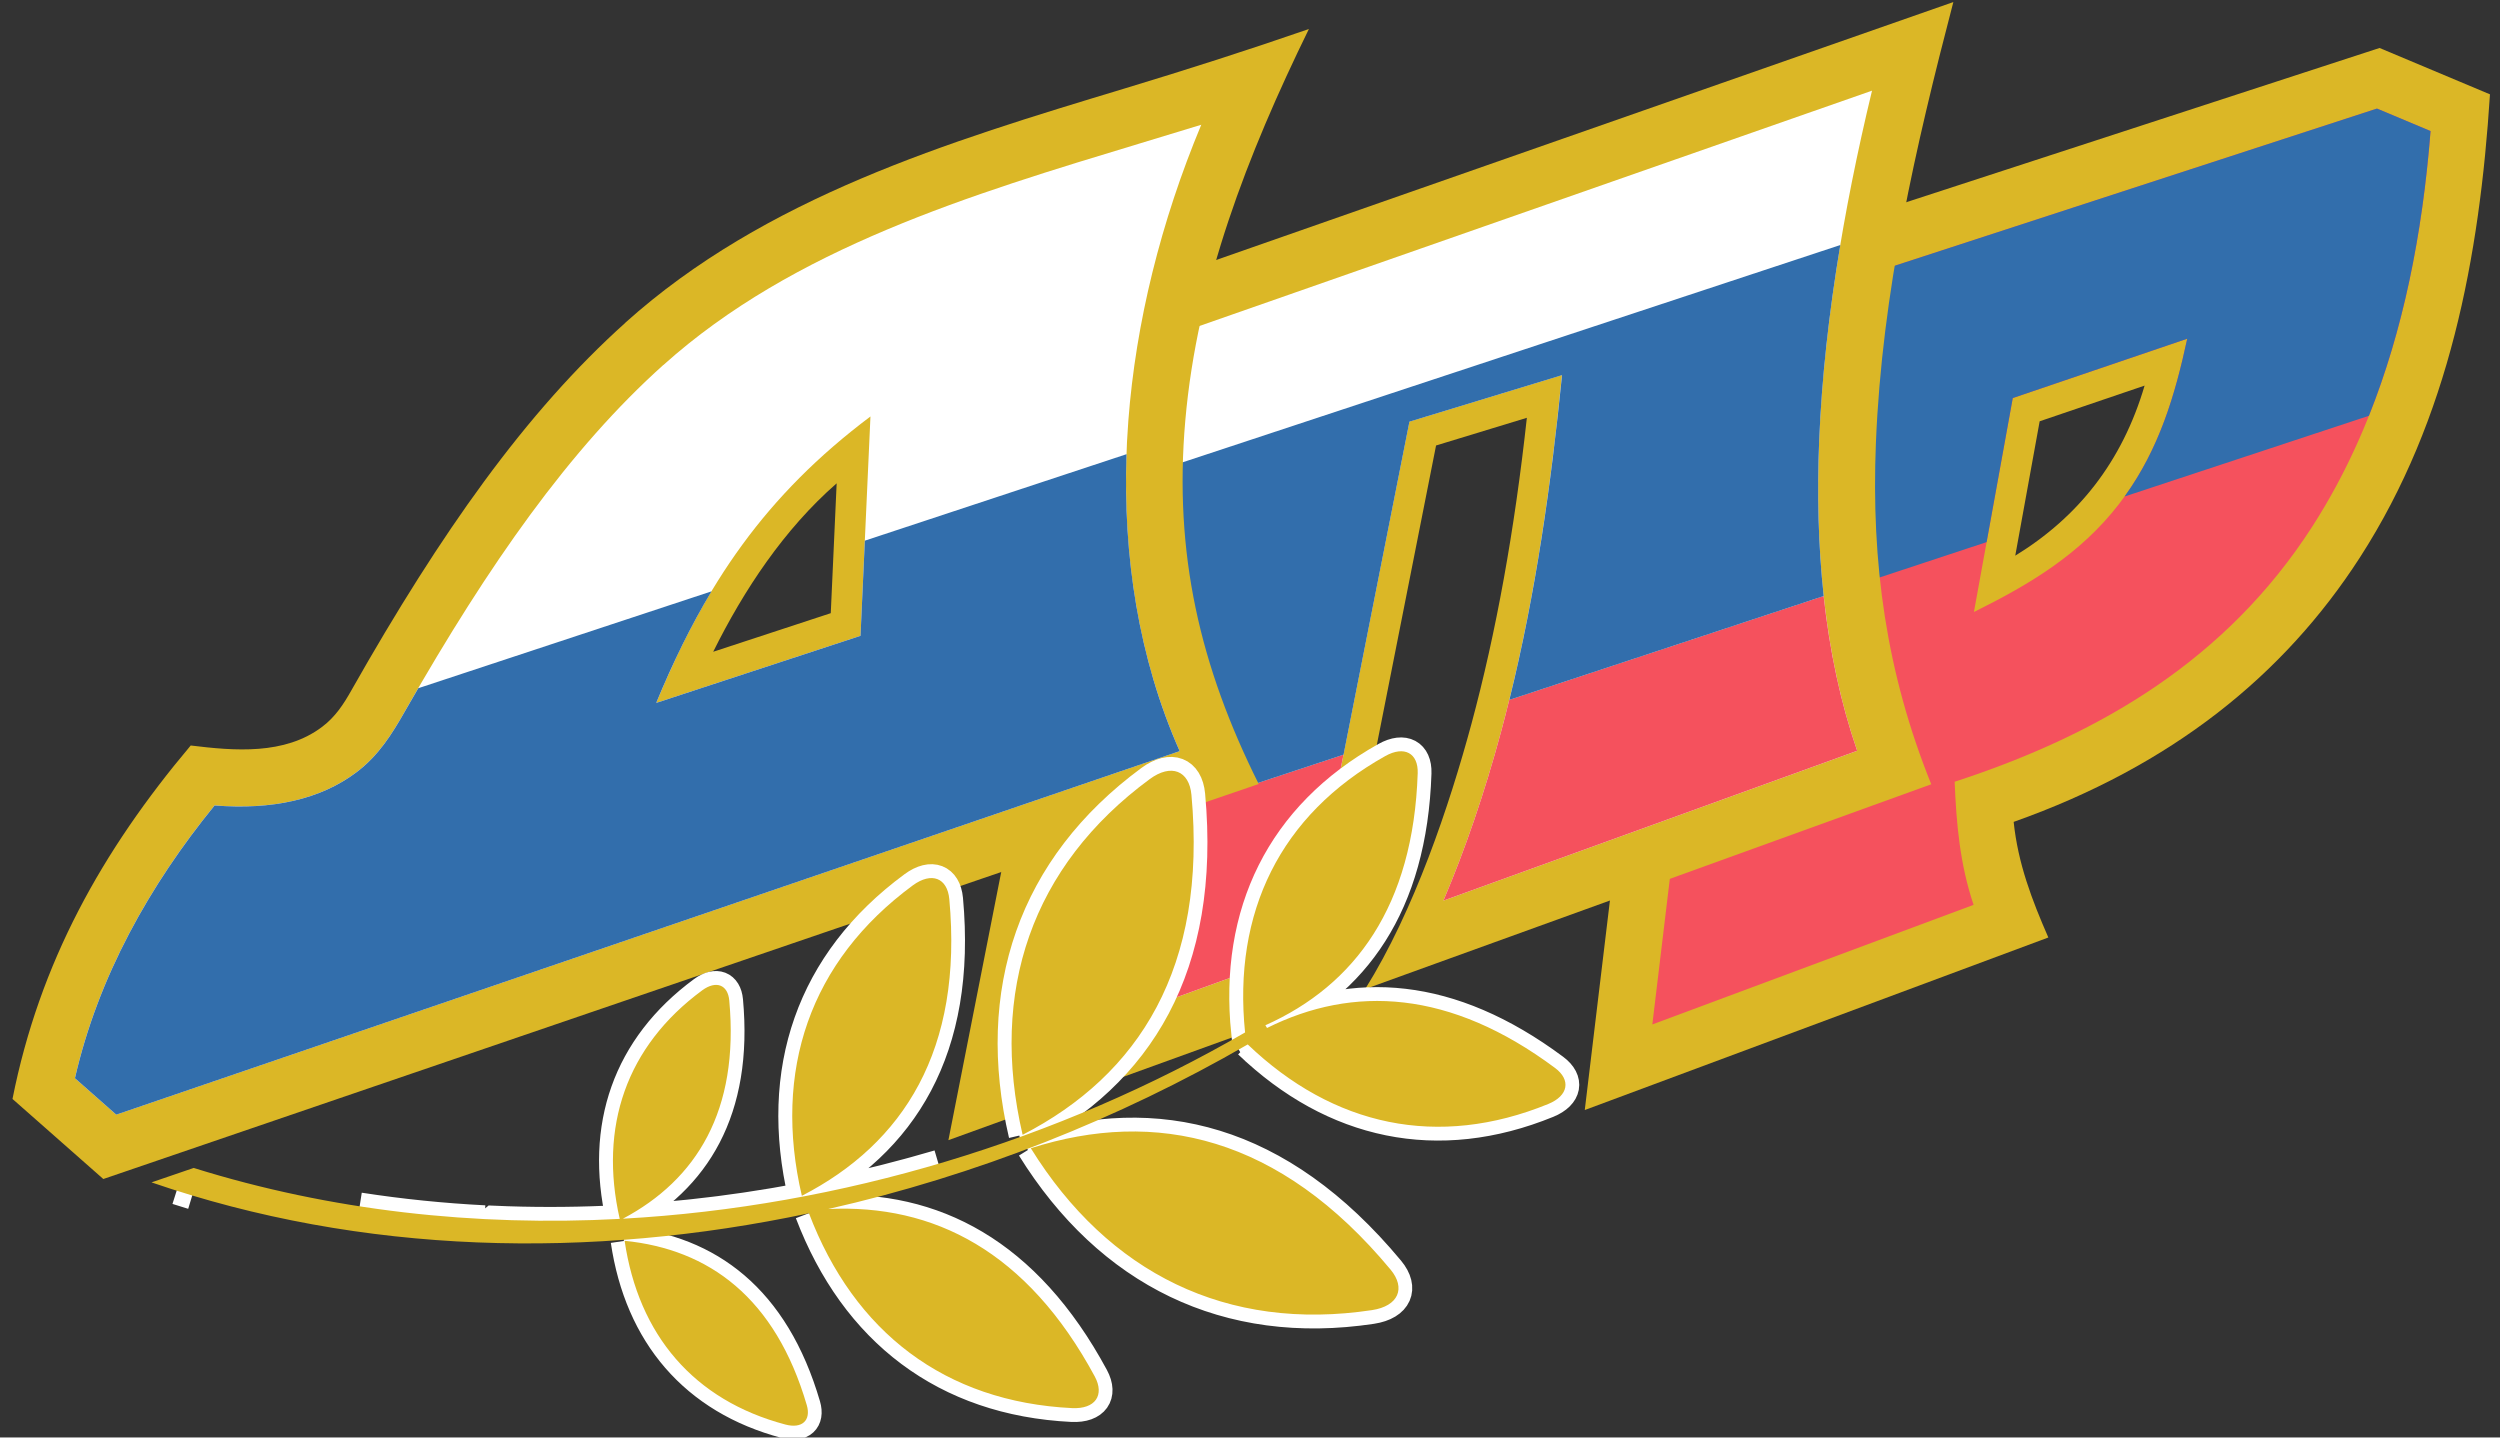<?xml version="1.0" encoding="UTF-8" standalone="no"?>
<!-- Created with Inkscape (http://www.inkscape.org/) -->

<svg
   xmlns:dc="http://purl.org/dc/elements/1.1/"
   xmlns:cc="http://creativecommons.org/ns#"
   xmlns:rdf="http://www.w3.org/1999/02/22-rdf-syntax-ns#"
   xmlns:svg="http://www.w3.org/2000/svg"
   xmlns="http://www.w3.org/2000/svg"
   version="1.1"
   width="400"
   height="230"
   viewBox="0 0 112.889 64.911"
   id="svg2"
   xml:space="preserve"
   style="fill-rule:evenodd"><rect x="0" y="0" width="112.889" height="64.911" fill="#333333" stroke="none"/>
 <defs
   id="defs4"><style
     type="text/css"
     id="style6" /></defs>
 <path
   d="m 92.102,19.024 -1.102,6.068 c 1.43,-0.877 2.629,-1.939 3.59,-3.183 0.999,-1.293 1.749,-2.792 2.251,-4.497 l -4.74,1.612 z M 76.093,12.386 107.45,2.166 l 4.986,2.094 c -0.469,7.324 -1.827,14.642 -5.877,20.919 -3.434,5.321 -8.501,9.409 -15.631,11.934 0.197,1.883 0.82,3.512 1.566,5.22 L 71.561,50.124 76.093,12.386 z"
   id="path10"
   style="fill:#dbb726;fill-rule:nonzero" /><path
   d="m 90.887,17.975 7.879,-2.68 c -0.583,2.71 -1.349,5.222 -3.078,7.46 -1.759,2.278 -4.035,3.631 -6.554,4.88 l 1.754,-9.661 z m -12.439,-3.658 -3.836,31.942 14.506,-5.4 c -0.618,-1.848 -0.777,-3.651 -0.855,-5.559 6.626,-2.159 12.286,-5.536 16.138,-11.505 3.16,-4.898 4.809,-10.963 5.352,-17.876 L 107.333,4.903 78.448,14.318 z"
   id="path12"
   style="fill:#f5515d;fill-opacity:1;fill-rule:nonzero" /><path
   d="m 90.887,17.975 7.879,-2.68 c -0.554,2.576 -1.275,4.972 -2.831,7.126 l 11.035,-3.646 c 1.527,-3.824 2.413,-8.143 2.783,-12.857 l -2.419,-1.016 -28.885,9.414 -1.736,14.456 12.994,-4.293 1.181,-6.505 z"
   id="path14"
   style="fill:#326eac;fill-opacity:1;fill-rule:nonzero" /><path
   d="M 50.337,13.342 88.204,0.093 C 86.498,6.631 84.982,13.206 84.708,19.988 c -0.22,5.434 0.466,10.389 2.499,15.426 l -25.563,9.248 c 2.211,-3.533 3.804,-8.288 4.8,-11.975 1.112,-4.122 1.946,-8.729 2.502,-13.821 l -4.1,1.25 -4.632,23.412 -6.95e-4,0 -0.354,1.789 -0.695,0.252 -6.94e-4,0 -16.338,5.916 7.513,-38.143 z"
   id="path16"
   style="fill:#dbb726;fill-rule:nonzero" /><path
   d="M 65.18,40.667 83.862,33.902 C 82.441,29.786 81.934,25.052 82.144,19.891 82.343,14.963 83.198,9.64 84.532,4.094 L 52.57,15.277 46.216,47.534 58.913,42.936 63.641,19.039 70.532,16.938 c -0.544,5.434 -1.327,10.829 -2.752,16.11 -0.742,2.749 -1.611,5.287 -2.6,7.619 z"
   id="path18"
   style="fill:#ffffff;fill-rule:nonzero" /><path
   d="m 65.18,40.667 18.682,-6.765 c -0.749,-2.168 -1.245,-4.506 -1.515,-6.99 l -14.195,4.69 c -0.119,0.483 -0.242,0.964 -0.372,1.445 -0.742,2.749 -1.611,5.287 -2.6,7.619 z M 48.046,38.246 46.216,47.534 58.913,42.936 60.666,34.076 48.046,38.246 z"
   id="path20"
   style="fill:#f5515d;fill-opacity:1;fill-rule:nonzero" /><path
   d="m 82.35,26.914 c -0.242,-2.231 -0.303,-4.579 -0.204,-7.021 0.115,-2.825 0.442,-5.777 0.954,-8.829 L 51.335,21.559 48.049,38.248 60.669,34.078 63.644,19.041 70.535,16.94 c -0.495,4.938 -1.188,9.847 -2.38,14.665 l 14.195,-4.69 z"
   id="path22"
   style="fill:#326eac;fill-opacity:1;fill-rule:nonzero" /><path
   d="M 56.838,35.402 4.665,53.239 0.564,49.624 C 1.786,43.47 4.6,38.427 8.612,33.663 c 1.973,0.242 4.24,0.438 5.934,-0.842 0.596,-0.45 0.968,-1.02 1.322,-1.65 2.043,-3.608 4.006,-6.724 5.99,-9.426 2.061,-2.806 4.15,-5.168 6.38,-7.17 l -0.002,-0.003 C 34.547,8.907 42.803,6.409 50.775,3.998 c 2.807,-0.849 5.563,-1.73 8.329,-2.688 -2.785,5.692 -5.043,11.514 -5.581,17.679 -0.524,6.005 0.658,11.094 3.315,16.413 z m -24.633,-5.971 5.309,-1.743 0.266,-5.863 c -2.369,2.068 -4.188,4.811 -5.575,7.606 z"
   id="path24"
   style="fill:#dbb726;fill-rule:nonzero" /><path
   d="M 53.268,33.916 C 51.201,29.25 50.566,24.06 50.951,18.994 51.289,14.566 52.415,10.019 54.244,5.633 53.329,5.915 52.426,6.188 51.52,6.462 43.813,8.793 35.832,11.208 29.955,16.483 l -0.005,0 c -2.084,1.87 -4.057,4.106 -6.022,6.781 -1.853,2.524 -3.702,5.448 -5.631,8.832 -0.603,1.059 -1.2,2.02 -2.203,2.776 -1.631,1.231 -3.81,1.704 -6.406,1.498 -2.945,3.613 -5.259,7.747 -6.305,12.317 l 1.865,1.645 L 53.268,33.916 z M 29.631,31.74 c 2.22,-5.368 4.927,-9.37 9.675,-12.934 l -0.449,9.905 -9.225,3.029 z"
   id="path26"
   style="fill:#ffffff;fill-rule:nonzero" /><path
   d="M 53.268,33.916 C 51.406,29.714 50.708,25.088 50.869,20.509 l -11.817,3.905 -0.195,4.297 -9.225,3.029 c 0.755,-1.826 1.568,-3.492 2.498,-5.038 l -13.243,4.375 c -0.195,0.335 -0.392,0.675 -0.589,1.02 -0.603,1.059 -1.2,2.02 -2.203,2.776 -1.631,1.231 -3.81,1.704 -6.406,1.498 -2.945,3.613 -5.259,7.747 -6.305,12.317 l 1.865,1.645 48.02,-16.416 z"
   id="path28"
   style="fill:#326eac;fill-opacity:1;fill-rule:nonzero" /><path
   d="m 16.24,54.475 c 1.867,0.29 3.751,0.481 5.643,0.577 -1.893,-0.097 -3.776,-0.288 -5.643,-0.577 z m 6.038,0.595 c 1.898,0.084 3.806,0.074 5.707,-0.028 -0.952,-4.161 0.29,-7.796 3.722,-10.325 0.629,-0.463 1.155,-0.247 1.22,0.458 0.456,4.979 -1.481,8.095 -4.806,9.859 4.819,-0.268 9.621,-1.118 14.256,-2.485 -6.51,1.92 -13.348,2.819 -20.098,2.52 z m 33.941,-8.45 c -0.554,-5.417 1.586,-9.822 6.327,-12.478 0.868,-0.486 1.498,-0.13 1.468,0.771 -0.198,5.998 -2.822,9.569 -6.876,11.383 l -0.096,-0.16 c -0.272,0.163 -0.547,0.324 -0.822,0.484 z m 0.991,-0.201 c 3.899,-1.942 8.265,-1.722 13.006,1.805 0.724,0.538 0.609,1.252 -0.311,1.628 -4.972,2.029 -9.699,1.009 -13.564,-2.691 l -0.405,0.232 c 0.462,-0.263 0.922,-0.531 1.377,-0.804 l -0.102,-0.17 z m -19.831,8.179 c 4.767,-0.242 9.002,1.9 12.054,7.56 0.454,0.842 0.021,1.477 -1.03,1.426 -5.735,-0.283 -9.839,-3.432 -11.881,-8.799 M 8.679,53.986 C 8.444,53.915 8.21,53.842 7.977,53.768 8.21,53.842 8.445,53.915 8.679,53.986 z m 19.522,2.046 c 0.628,4.251 3.121,7.199 7.26,8.296 0.755,0.2 1.166,-0.194 0.966,-0.874 -1.42,-4.858 -4.42,-7.042 -8.227,-7.422 z M 46.543,51.85 c 3.506,5.647 8.858,8.297 15.408,7.309 1.195,-0.181 1.535,-0.992 0.834,-1.834 -5.004,-6.021 -10.606,-7.275 -16.242,-5.475 z m -10.337,2.148 c -1.318,-5.65 0.353,-10.588 5.008,-14.019 0.849,-0.626 1.559,-0.334 1.647,0.618 0.623,6.805 -2.063,11.035 -6.655,13.4 z m 9.966,-2.755 c -1.509,-6.473 0.404,-12.13 5.737,-16.06 0.973,-0.717 1.786,-0.383 1.886,0.708 0.714,7.797 -2.363,12.642 -7.624,15.352 z"
   id="path30"
   style="fill:none;stroke:#ffffff;stroke-width:1.25" /><path
   d="m 8.746,52.739 c 6.19,1.934 12.726,2.648 19.238,2.301 -0.945,-4.157 0.294,-7.793 3.726,-10.322 0.632,-0.461 1.156,-0.248 1.22,0.458 0.457,4.978 -1.479,8.09 -4.804,9.856 9.864,-0.548 19.666,-3.531 28.096,-8.411 -0.554,-5.417 1.584,-9.823 6.326,-12.478 0.867,-0.488 1.499,-0.131 1.469,0.772 -0.199,5.994 -2.823,9.566 -6.878,11.381 l 0.074,0.123 c 3.899,-1.943 8.265,-1.723 13.005,1.805 0.724,0.538 0.611,1.253 -0.31,1.629 -4.974,2.029 -9.698,1.01 -13.566,-2.691 -5.837,3.37 -12.283,5.925 -18.947,7.433 4.762,-0.235 8.991,1.907 12.041,7.563 0.452,0.844 0.021,1.477 -1.029,1.426 -5.735,-0.282 -9.839,-3.431 -11.879,-8.798 -9.868,2.093 -20.177,1.881 -29.687,-1.395 l 1.905,-0.652 z m 27.462,1.259 c -1.314,-5.648 0.356,-10.59 5.011,-14.019 0.852,-0.622 1.559,-0.334 1.647,0.618 0.627,6.81 -2.063,11.033 -6.658,13.401 z m 9.969,-2.755 c -1.509,-6.473 0.404,-12.13 5.737,-16.06 0.973,-0.717 1.786,-0.383 1.886,0.708 0.714,7.797 -2.363,12.642 -7.624,15.352 z m 0.37,0.606 c 3.504,5.648 8.856,8.297 15.406,7.31 1.197,-0.182 1.538,-0.992 0.835,-1.834 C 57.784,51.303 52.184,50.05 46.547,51.849 z m -18.342,4.18 c 0.627,4.253 3.12,7.198 7.26,8.297 0.756,0.2 1.165,-0.192 0.967,-0.872 -1.421,-4.861 -4.42,-7.042 -8.227,-7.425 z"
   id="path32"
   style="fill:#dbb726;fill-rule:nonzero" />
</svg>